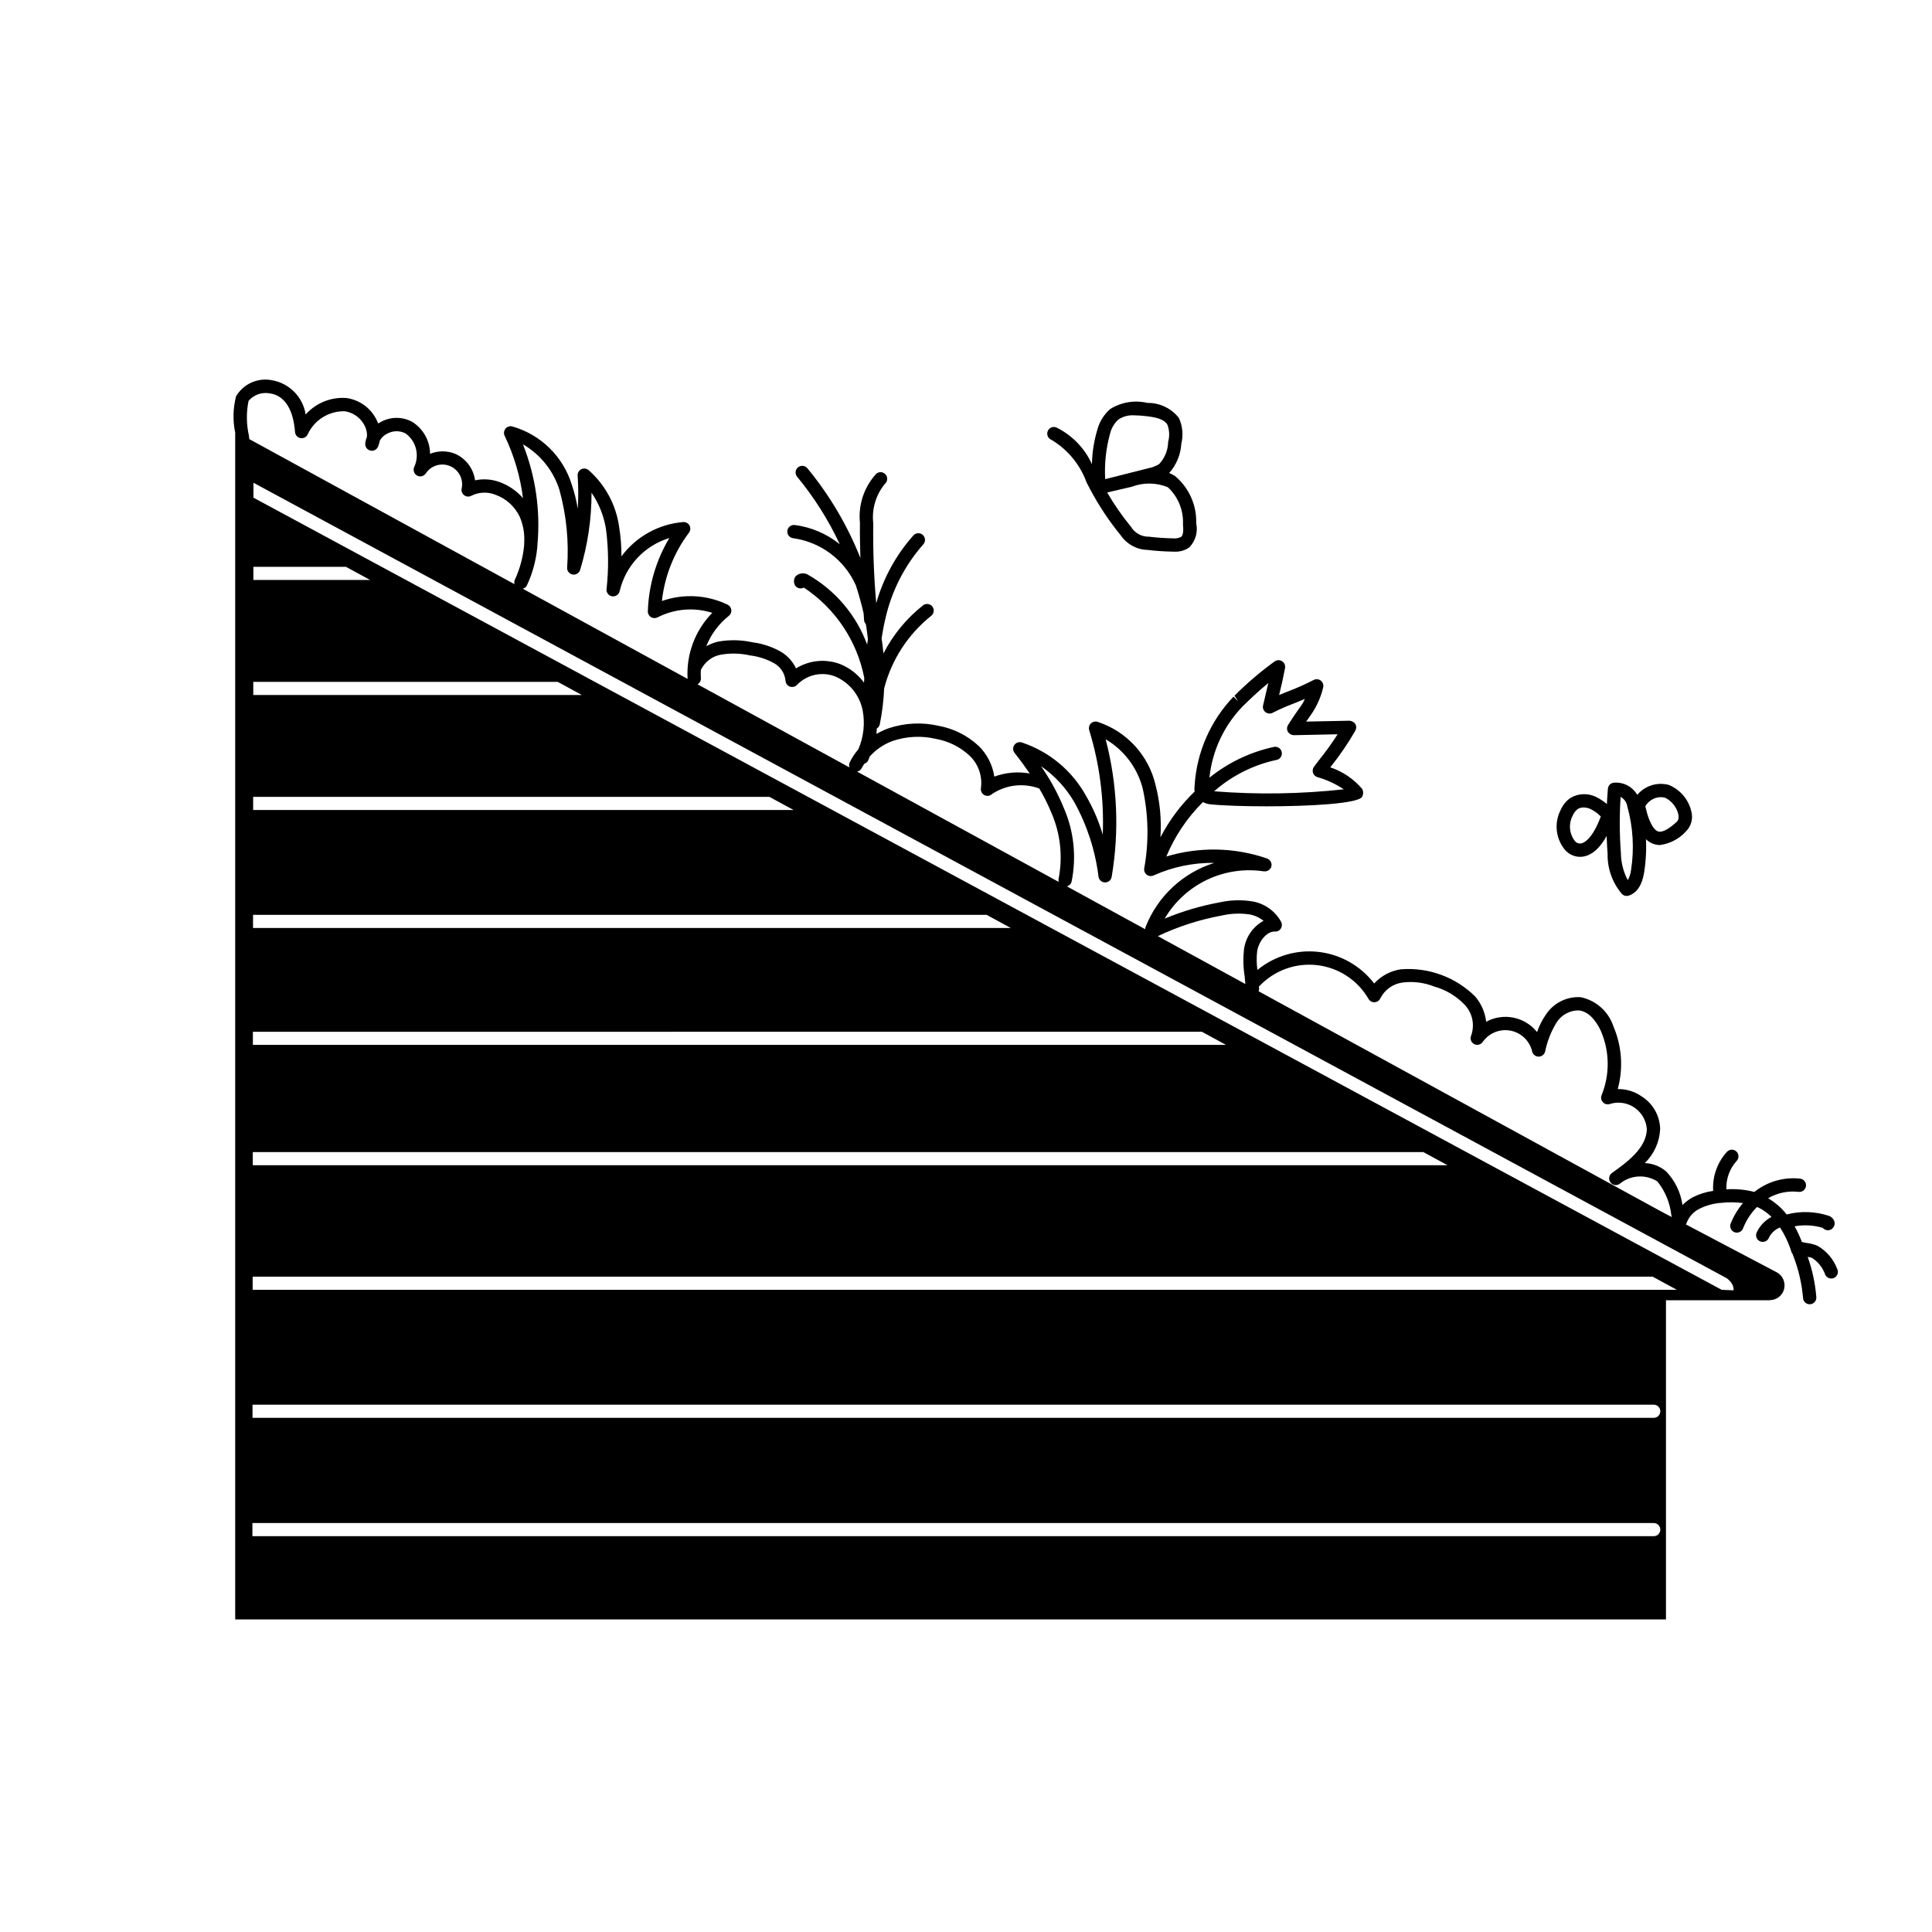 <?xml version="1.0" encoding="UTF-8"?>
<!-- Uploaded to: ICON Repo, www.svgrepo.com, Generator: ICON Repo Mixer Tools -->
<svg fill="#000000" width="800px" height="800px" version="1.1" viewBox="144 144 512 512" xmlns="http://www.w3.org/2000/svg">
 <g>
  <path d="m575.07 381.43c-0.461 0.004-0.902-0.18-1.23-0.5-2.539-2.973-3.894-6.773-3.809-10.676-0.43-5.734-0.406-11.496 0.074-17.227 0.074-0.895 0.809-1.59 1.707-1.613 3.316-0.234 6.269 2.078 6.84 5.352 1.664 5.977 2.031 12.238 1.074 18.367-0.539 3.426-1.926 5.519-4.121 6.219-0.172 0.055-0.352 0.078-0.535 0.078zm-1.59-26.242c-0.324 4.93-0.301 9.875 0.07 14.801 0.02 2.535 0.648 5.031 1.828 7.273 0.457-0.828 0.75-1.738 0.867-2.68 0.875-5.629 0.539-11.379-0.988-16.867-0.16-1.074-0.82-2.012-1.777-2.527z"/>
  <path d="m583.89 367.94c-0.531 0-1.059-0.082-1.566-0.246-2.785-0.895-4.644-4.012-5.859-9.805-0.066-0.316-0.043-0.645 0.062-0.945 1.504-3.879 5.684-6.004 9.703-4.941 2.973 1.211 5.188 3.773 5.953 6.894 0.586 1.969 0.02 4.102-1.473 5.516-1.781 1.945-4.199 3.195-6.82 3.527zm-3.859-10.242c1.211 5.391 2.754 6.441 3.371 6.641 0.734 0.246 2.184-0.02 4.926-2.523 0.188-0.172 0.754-0.695 0.422-2.106-0.48-1.879-1.754-3.449-3.488-4.312-2.062-0.504-4.207 0.438-5.231 2.301z"/>
  <path d="m562.72 371.07c-1.453-0.012-2.836-0.617-3.836-1.672-2.598-2.988-3.106-7.258-1.285-10.773 0.547-1.25 1.414-2.328 2.519-3.125 2.035-1.238 4.559-1.379 6.715-0.371 1.789 0.871 3.391 2.086 4.703 3.578 0.461 0.477 0.613 1.172 0.398 1.797-2.117 6.195-4.824 9.707-8.047 10.441-0.383 0.086-0.773 0.129-1.168 0.125zm0.961-13.082c-0.559-0.016-1.113 0.137-1.586 0.434-0.578 0.445-1.031 1.035-1.309 1.711-1.164 2.188-0.922 4.852 0.613 6.797 0.422 0.488 1.074 0.707 1.707 0.574 0.656-0.152 2.875-1.102 5.125-7.121l0.004 0.004c-0.805-0.836-1.754-1.52-2.797-2.019-0.555-0.242-1.152-0.371-1.758-0.379z"/>
  <path d="m630.88 480.29c-0.973-2.594-2.82-4.766-5.227-6.141-0.945-0.387-1.941-0.645-2.957-0.766-0.395-0.062-0.781-0.145-1.168-0.234-0.539-1.438-1.188-2.832-1.938-4.168 2.477-0.445 5.027-0.305 7.445 0.406 0.336 0.41 0.836 0.645 1.367 0.645 0.324 0 0.641-0.09 0.918-0.258 0.598-0.395 0.938-1.078 0.887-1.793-0.168-0.781-0.707-1.434-1.445-1.742-3.641-1.219-7.559-1.359-11.277-0.398-1.359-1.727-3.027-3.18-4.918-4.293 2.434-1.426 5.266-2.019 8.07-1.691 0.961 0.117 1.84-0.566 1.965-1.531 0.121-0.965-0.559-1.844-1.523-1.973-4.359-0.48-8.734 0.789-12.16 3.523-2.418-0.625-4.918-0.859-7.41-0.691-0.117-2.773 0.859-5.481 2.727-7.535 0.324-0.34 0.496-0.797 0.48-1.27-0.016-0.469-0.215-0.914-0.562-1.234-0.344-0.32-0.801-0.488-1.27-0.469-0.473 0.02-0.914 0.227-1.23 0.574-2.562 2.812-3.879 6.543-3.648 10.344-1.848 0.262-3.644 0.816-5.316 1.648-1.035 0.559-1.984 1.266-2.809 2.102-0.48-3.356-2-6.473-4.344-8.918-1.586-1.344-3.57-2.117-5.644-2.199 2.457-2.387 3.91-5.621 4.066-9.039-0.078-3.477-1.879-6.688-4.805-8.566-1.871-1.34-4.125-2.043-6.43-2.012 1.496-5.508 1.094-11.355-1.148-16.602-1.301-3.953-4.617-6.91-8.695-7.746-3.699-0.227-7.231 1.559-9.242 4.668-0.973 1.414-1.746 2.953-2.301 4.578-3.238-4.059-8.926-5.215-13.492-2.734-0.281-2.457-1.281-4.777-2.883-6.668-5.211-5.184-12.43-7.824-19.758-7.227-2.707 0.406-5.188 1.734-7.031 3.758-3.562-4.668-8.871-7.691-14.707-8.367-5.836-0.68-11.695 1.047-16.234 4.777-0.234-1.645-0.262-3.309-0.07-4.961 0.402-2.582 2.516-5.309 4.719-5.219 0.629 0.051 1.23-0.258 1.551-0.801 0.336-0.52 0.379-1.18 0.102-1.738-1.574-2.887-4.387-4.894-7.629-5.449-2.894-0.469-5.852-0.383-8.715 0.258-4.988 0.918-9.863 2.363-14.543 4.312 2.633-4.481 6.547-8.066 11.238-10.301 4.691-2.231 9.945-3.008 15.082-2.227 0.055 0.008 0.105-0.012 0.16-0.008 0.223 0.012 0.445-0.016 0.656-0.086 0.121-0.043 0.238-0.098 0.348-0.164 0.191-0.113 0.359-0.266 0.488-0.445 0.09-0.141 0.176-0.277 0.262-0.414 0.016-0.066 0.027-0.133 0.031-0.199 0.023-0.055 0.047-0.109 0.062-0.164 0-0.055-0.004-0.109-0.008-0.164 0.023-0.34-0.059-0.684-0.238-0.973-0.055-0.098-0.117-0.191-0.191-0.277-0.074-0.078-0.152-0.152-0.238-0.219-0.098-0.074-0.199-0.137-0.309-0.191-0.043-0.031-0.09-0.059-0.137-0.086-8.641-2.996-18.004-3.188-26.758-0.551 2.246-5.398 5.539-10.301 9.695-14.422 0.559 0.293 1.164 0.484 1.789 0.574 3.168 0.344 8.879 0.551 15.035 0.551 11.43 0 24.383-0.707 25.371-2.539 0.336-0.641 0.344-1.406 0.023-2.055-2.246-2.648-5.176-4.637-8.469-5.738 2.457-3.066 4.68-6.316 6.644-9.719 0.312-0.551 0.309-1.23-0.016-1.777-0.363-0.504-0.934-0.82-1.555-0.859l-11.461 0.234c0.5-0.738 0.887-1.277 1.199-1.711 1.531-2.16 2.637-4.594 3.258-7.168 0.238-0.68 0.039-1.438-0.504-1.91-0.539-0.477-1.316-0.574-1.961-0.246-2.184 1.129-4.434 2.137-6.734 3.012-0.789 0.309-1.559 0.609-2.43 0.984 0.082-0.348 0.164-0.676 0.238-0.988 0.457-1.902 0.789-3.281 1.332-6.156 0.137-0.703-0.172-1.422-0.777-1.809-0.602-0.391-1.383-0.375-1.969 0.039-3.785 2.738-7.344 5.777-10.641 9.086l0.973 1.516-1.23-1.266h-0.004c-6.117 6.391-9.773 14.742-10.316 23.574-0.07 0.527-0.07 1.066-0.004 1.594-3.66 3.523-6.719 7.617-9.055 12.125 0.316-4.66-0.117-9.344-1.289-13.867-1.848-7.918-7.715-14.285-15.453-16.773-0.621-0.16-1.281 0.027-1.723 0.488-0.441 0.465-0.598 1.129-0.41 1.742 2.754 8.965 3.969 18.328 3.59 27.699-1.059-3.582-2.539-7.023-4.41-10.254-3.695-6.715-9.793-11.785-17.074-14.191-0.734-0.219-1.531 0.062-1.965 0.703-0.43 0.637-0.398 1.48 0.082 2.082 1.527 1.922 2.816 3.703 4.012 5.441v0.004c-3.148-0.559-6.383-0.273-9.383 0.828-0.449-3.039-1.867-5.856-4.039-8.027-2.965-2.805-6.676-4.688-10.684-5.422-4.438-1.023-9.07-0.789-13.379 0.672-1.09 0.395-2.141 0.887-3.137 1.473 0.07-0.488 0.059-0.965 0.094-1.449 0.398-0.234 0.684-0.625 0.789-1.074 0.637-3.148 1.027-6.344 1.164-9.551 1.961-7.59 6.332-14.336 12.461-19.223 0.766-0.602 0.902-1.707 0.301-2.473-0.602-0.77-1.707-0.902-2.473-0.301-4.363 3.445-7.934 7.789-10.477 12.738-0.109-1.328-0.305-2.664-0.492-4 0.262-1.605 0.535-3.211 0.914-4.809 1.602-7.445 5.082-14.359 10.113-20.078 0.32-0.344 0.496-0.797 0.48-1.27-0.016-0.469-0.219-0.914-0.562-1.234-0.344-0.32-0.801-0.488-1.273-0.469-0.469 0.02-0.91 0.223-1.23 0.57-4.606 5.168-7.977 11.312-9.863 17.977-0.621-7.051-0.883-14.129-0.785-21.207-0.434-3.758 0.688-7.527 3.102-10.438 0.723-0.641 0.797-1.742 0.164-2.473s-1.73-0.816-2.469-0.191c-3.246 3.523-4.824 8.273-4.324 13.043-0.055 3.086 0.039 6.188 0.117 9.289l-0.004-0.004c-3.414-8.613-8.156-16.645-14.055-23.797-0.625-0.746-1.734-0.844-2.484-0.219-0.746 0.625-0.844 1.734-0.219 2.484 4.508 5.457 8.305 11.469 11.293 17.887-3.43-2.773-7.566-4.539-11.941-5.102-0.969-0.109-1.84 0.59-1.949 1.555-0.109 0.969 0.586 1.84 1.555 1.949 7.316 1.02 13.594 5.742 16.602 12.488 0.781 2.449 1.488 4.914 2.047 7.391 0.062 0.656 0.078 1.32 0.145 1.969v0.004c0.059 0.328 0.215 0.637 0.449 0.875 0.254 1.34 0.367 2.668 0.555 4.004-0.074 0.492-0.129 0.977-0.195 1.469h-0.004c-2.894-7.883-8.508-14.48-15.824-18.605-1.047-0.527-2.316-0.32-3.144 0.508-0.531 0.719-0.578 1.688-0.113 2.453 0.52 0.746 1.52 0.973 2.309 0.527 8.328 5.512 14.094 14.133 16.004 23.93-0.02 0.418-0.051 0.848-0.066 1.258v0.004c-1.559-2.121-3.656-3.781-6.074-4.816-3.918-1.578-8.355-1.191-11.945 1.039-0.855-1.801-2.215-3.312-3.91-4.356-2.359-1.352-4.961-2.223-7.656-2.562-2.984-0.66-6.074-0.719-9.086-0.172-1.09 0.258-2.141 0.66-3.125 1.203 1.25-3.148 3.301-5.914 5.957-8.02 0.48-0.371 0.734-0.965 0.672-1.57-0.059-0.602-0.43-1.133-0.973-1.402-5.445-2.633-11.719-2.984-17.426-0.977 0.723-6.57 3.199-12.824 7.176-18.102 0.414-0.551 0.469-1.293 0.145-1.898-0.328-0.605-0.977-0.969-1.664-0.926-6.512 0.535-12.48 3.848-16.383 9.094 0.023-2.59-0.176-5.176-0.59-7.731-0.797-5.871-3.691-11.254-8.145-15.16-0.547-0.434-1.301-0.508-1.922-0.191-0.625 0.324-0.996 0.988-0.945 1.688 0.203 2.926 0.215 5.863 0.031 8.789-0.332-2.106-0.844-4.18-1.523-6.199-2.262-7.602-8.27-13.508-15.902-15.648-0.66-0.137-1.34 0.113-1.754 0.648-0.414 0.531-0.488 1.254-0.191 1.859 2.496 5.207 4.137 10.785 4.856 16.516-1.684-1.945-3.84-3.418-6.258-4.285-2.062-0.742-4.293-0.895-6.438-0.438-0.422-3.098-2.414-5.754-5.266-7.027-2.137-0.863-4.527-0.859-6.664 0.004-0.02-3.449-1.812-6.652-4.742-8.477-2.531-1.375-5.582-1.398-8.137-0.062-0.297 0.148-0.59 0.316-0.871 0.496-0.203-0.547-0.457-1.074-0.75-1.578-1.621-2.812-4.445-4.719-7.66-5.168-4.086-0.309-8.082 1.305-10.809 4.363-0.723-4.644-4.34-8.305-8.977-9.086-3.738-0.723-7.523 0.984-9.465 4.262-0.816 3.156-0.895 6.461-0.23 9.652v314.5h379.17v-84.59h27.484v-0.031c1.453 0.012 2.793-0.781 3.481-2.059 1.016-1.93 0.277-4.32-1.656-5.34l-24.043-12.668c0.031-0.074 0.109-0.113 0.133-0.195 0.59-1.723 1.84-3.144 3.473-3.949 1.828-0.91 3.82-1.445 5.859-1.574 1.887-0.211 3.789-0.188 5.672 0.07-1.375 1.629-2.481 3.469-3.269 5.449-0.34 0.91 0.121 1.93 1.031 2.273 0.199 0.07 0.41 0.109 0.621 0.109 0.734 0 1.391-0.457 1.648-1.145 0.824-2.113 2.074-4.039 3.68-5.644 0.137 0.059 0.293 0.098 0.426 0.16h-0.004c1.27 0.625 2.426 1.457 3.422 2.457-1.723 0.918-3.102 2.371-3.926 4.141-0.398 0.887-0.004 1.934 0.887 2.332 0.227 0.102 0.473 0.152 0.723 0.152 0.695 0 1.324-0.406 1.609-1.039 0.594-1.273 1.656-2.273 2.969-2.781 1.328 2.055 2.363 4.285 3.078 6.625 0.062 0.207 0.223 0.32 0.324 0.492h-0.004c0.008 0.07 0.023 0.137 0.039 0.207 1.438 3.633 2.34 7.457 2.668 11.352 0.047 0.938 0.82 1.672 1.758 1.672h0.094c0.465-0.023 0.906-0.234 1.219-0.578 0.312-0.348 0.477-0.805 0.453-1.273-0.289-3.656-1.059-7.258-2.293-10.711 0.398 0.055 0.789 0.148 1.164 0.281 1.629 1.066 2.856 2.637 3.5 4.473 0.297 0.605 0.91 0.984 1.586 0.984 0.266 0 0.531-0.059 0.773-0.18 0.875-0.43 1.234-1.484 0.805-2.359zm-157.52-149.14 0.262-0.254c1.41-1.371 3.688-3.59 6.496-5.891-0.105 0.449-0.215 0.895-0.328 1.383-0.281 1.168-0.609 2.527-1.062 4.566l-0.004-0.004c-0.148 0.668 0.102 1.359 0.637 1.777 0.539 0.418 1.273 0.488 1.879 0.184 1.773-0.906 3.594-1.711 5.457-2.414 0.945-0.375 1.914-0.754 3.106-1.273-0.34 0.809-0.785 1.566-1.324 2.254-0.629 0.879-1.559 2.184-3.125 4.648-0.348 0.551-0.367 1.246-0.047 1.812 0.348 0.535 0.934 0.867 1.574 0.895l11.609-0.242c-1.469 2.289-3.055 4.496-4.754 6.617-0.629 0.809-1.156 1.48-1.547 2.047-0.336 0.484-0.41 1.102-0.195 1.648 0.215 0.547 0.688 0.953 1.258 1.078 2.438 0.703 4.754 1.781 6.859 3.195-11.41 1.254-22.91 1.43-34.352 0.523 4.754-4.18 10.512-7.055 16.711-8.352 0.93-0.289 1.449-1.277 1.16-2.207-0.289-0.93-1.273-1.449-2.203-1.16-6.191 1.359-11.98 4.137-16.914 8.121 0.734-7.133 3.852-13.809 8.848-18.953zm4.262 74.242c0.039-0.031 0.094-0.02 0.129-0.059 3.945-4.164 9.621-6.223 15.316-5.555 5.695 0.668 10.738 3.984 13.609 8.949 0.332 0.582 0.965 0.922 1.633 0.875 0.668-0.043 1.254-0.457 1.516-1.074 1.168-2.285 3.394-3.844 5.941-4.16 2.828-0.34 5.695 0.031 8.34 1.082 3.117 0.867 5.941 2.574 8.156 4.934 1.977 2.172 2.602 5.258 1.617 8.027-0.375 0.828-0.055 1.809 0.738 2.258 0.793 0.438 1.789 0.211 2.316-0.527 1.645-2.371 4.535-3.551 7.371-3.008 2.836 0.547 5.086 2.707 5.738 5.523 0.184 0.785 0.879 1.352 1.688 1.359h0.031c0.797 0 1.496-0.535 1.703-1.309 0.555-2.734 1.586-5.352 3.043-7.734 1.285-2.035 3.543-3.25 5.949-3.207 3.371 0.398 5.348 4.418 5.875 5.644 2.258 5.371 2.301 11.414 0.117 16.816-0.273 0.656-0.125 1.406 0.371 1.914 0.5 0.504 1.25 0.66 1.91 0.398 2.184-0.66 4.551-0.293 6.434 0.996 1.883 1.289 3.082 3.359 3.262 5.637-0.035 5.098-5.359 8.91-9.23 11.68l-0.023 0.016v0.004c-0.789 0.57-0.965 1.664-0.402 2.453 0.566 0.789 1.66 0.977 2.453 0.414 2.844-2.359 6.883-2.617 10.008-0.641 2.055 2.566 3.336 5.664 3.691 8.934l0.129 0.508-3.102-1.637-106.41-58.211c0.094-0.227 0.141-0.477 0.133-0.727-0.008-0.191-0.039-0.383-0.051-0.574zm-9.809-18.773h0.004c2.418-0.555 4.918-0.648 7.375-0.281 1.336 0.254 2.594 0.832 3.656 1.684-2.816 1.551-4.734 4.344-5.176 7.531-0.266 2.371-0.211 4.766 0.168 7.117 0.082 0.703 0.129 1.402 0.191 2.102l-23.191-12.688v0.004c5.394-2.562 11.102-4.398 16.977-5.469zm-39.027-29.879 0.004-0.004c3.336 6.082 5.488 12.746 6.332 19.633 0.137 0.852 0.867 1.48 1.73 1.484h0.012c0.859 0.004 1.59-0.613 1.738-1.461 2.066-12.133 1.523-24.566-1.594-36.477 4.891 2.875 8.43 7.586 9.832 13.082 1.531 6.965 1.66 14.168 0.379 21.184-0.082 0.637 0.191 1.273 0.715 1.652 0.52 0.379 1.207 0.441 1.789 0.168 5.059-2.273 10.555-3.41 16.098-3.328-8.34 2.609-15.043 8.859-18.234 16.996-0.07 0.184-0.105 0.379-0.109 0.578l-20.746-11.352c0.598-0.137 1.074-0.594 1.238-1.188 1.352-6.578 0.641-13.41-2.039-19.562-1.602-3.918-3.637-7.641-6.066-11.105 3.668 2.523 6.715 5.836 8.926 9.695zm-48.195-16.383 0.004-0.004c3.691-1.242 7.656-1.43 11.449-0.535 3.336 0.594 6.434 2.141 8.91 4.453 2.32 2.207 3.438 5.394 3.004 8.566-0.094 0.516 0.043 1.043 0.379 1.445 0.336 0.406 0.832 0.637 1.355 0.633 0.473 0.004 0.93-0.188 1.258-0.523 3.664-2.418 8.258-2.957 12.383-1.457 0.023 0.004 0.043-0.004 0.066 0 1.246 2.086 2.332 4.266 3.258 6.519 2.375 5.488 3.031 11.566 1.883 17.434-0.059 0.273-0.055 0.555 0.02 0.824l-53.422-29.227c0.539-0.102 1-0.457 1.238-0.953 0.211-0.395 0.441-0.773 0.695-1.145 0.422-0.129 0.773-0.422 0.98-0.812 0.176-0.363 0.281-0.734 0.438-1.102h0.004c1.66-1.855 3.758-3.273 6.102-4.121zm-45.52-22.863 0.004-0.004c2.559-0.438 5.176-0.367 7.707 0.203 2.238 0.273 4.398 0.977 6.371 2.07 1.691 0.949 2.812 2.66 3.012 4.586 0.023 0.723 0.484 1.363 1.164 1.609 0.684 0.238 1.441 0.043 1.926-0.492 2.672-2.762 6.766-3.594 10.305-2.102 3.617 1.641 6.234 4.91 7.035 8.801 0.684 3.504 0.289 7.133-1.125 10.41-0.91 1.047-1.68 2.211-2.285 3.461-0.199 0.422-0.223 0.906-0.062 1.344l-40.27-22.031-0.004 0.004c0.59-0.332 0.938-0.969 0.895-1.645-0.051-0.73-0.051-1.469-0.008-2.199 0.027-0.051 0.074-0.086 0.094-0.141 1.043-2.043 2.984-3.481 5.246-3.879zm-52.488-55.742 0.004-0.004c4.606 2.672 8.047 6.965 9.66 12.039 1.863 6.731 2.555 13.734 2.047 20.703-0.012 0.879 0.625 1.633 1.492 1.766 0.867 0.137 1.703-0.391 1.957-1.23 2.016-6.629 3.031-13.523 3.019-20.453 1.992 2.918 3.305 6.246 3.844 9.738 0.676 5.262 0.719 10.586 0.129 15.855-0.066 0.926 0.598 1.746 1.516 1.871 0.914 0.109 1.762-0.488 1.969-1.387 0.77-3.293 2.387-6.328 4.699-8.797 2.309-2.469 5.231-4.285 8.465-5.269-3.519 5.879-5.481 12.559-5.699 19.41-0.02 0.625 0.293 1.215 0.824 1.547 0.531 0.328 1.195 0.355 1.75 0.07 4.488-2.297 9.699-2.731 14.5-1.199-4.559 4.644-6.934 11.008-6.535 17.504l-43.684-23.898 0.004 0.004c0.473-0.125 0.871-0.445 1.09-0.883 1.484-3.164 2.414-6.562 2.746-10.043l0.016-0.055 0.004-0.062c0.016-0.215 0.016-0.426 0.027-0.641 0.828-9.043-0.488-18.152-3.84-26.59zm-72.512-1.371c-0.035-0.258-0.055-0.57-0.09-0.824l0.008-0.004c-0.707-3.062-0.746-6.238-0.121-9.32 1.395-1.629 3.562-2.387 5.668-1.977 3.832 0.531 6.195 4.172 6.648 10.242 0.059 0.789 0.637 1.441 1.414 1.598 0.773 0.152 1.559-0.227 1.918-0.93 1.754-3.863 5.652-6.293 9.891-6.176 2.106 0.328 3.953 1.594 5.016 3.441 0.605 0.992 0.895 2.144 0.82 3.305-0.223 0.559-0.375 1.145-0.445 1.746-0.102 0.871 0.453 1.688 1.305 1.914 0.848 0.23 1.738-0.207 2.074-1.023 0.219-0.52 0.379-1.059 0.477-1.609 0.457-0.82 1.16-1.473 2.012-1.871 1.496-0.797 3.285-0.812 4.793-0.043 2.816 2.023 3.785 5.766 2.312 8.906-0.383 0.836-0.055 1.824 0.75 2.273 0.805 0.445 1.816 0.199 2.324-0.566 1.391-2.109 4.086-2.926 6.414-1.945 2.324 0.98 3.621 3.477 3.086 5.945-0.145 0.672 0.117 1.367 0.668 1.781 0.547 0.414 1.289 0.469 1.895 0.141 1.957-0.98 4.234-1.094 6.277-0.312 2.91 1.016 5.289 3.168 6.586 5.965 0.805 1.906 1.207 3.957 1.172 6.023-0.039 0.531 0 1.074-0.055 1.605v0.008-0.004c-0.309 3.117-1.141 6.16-2.461 9.004-0.16 0.359-0.188 0.762-0.086 1.141l-69.16-37.836zm0.945 160.53 0.004-3.477 251.48-0.008 6.402 3.477zm310.19 28.406 6.402 3.477h-316.62l0.004-3.477zm-310.15-59.395 0.004-3.481h194.4l6.406 3.481zm0.031-31.262 0.004-3.477h136.82l6.402 3.477zm0.031-30.48 0.004-3.481h80.672l6.406 3.481zm0.031-30.484 0.004-3.481h24.527l6.406 3.481zm371.11 253.41h-371.37l0.004-3.481h371.36c0.465-0.004 0.91 0.18 1.238 0.504 0.328 0.328 0.512 0.773 0.512 1.234 0 0.465-0.184 0.906-0.512 1.234-0.328 0.328-0.773 0.508-1.238 0.508zm0-31.363h-371.34l0.004-3.481h371.33c0.465-0.004 0.91 0.18 1.238 0.504 0.328 0.328 0.512 0.773 0.512 1.234 0 0.465-0.184 0.906-0.512 1.234s-0.773 0.508-1.238 0.508zm3.227-33.926h-374.53l0.004-3.481h371.02l6.406 3.481zm16.16-3.047c2.223 1.742 1.691 3.207 1.762 3.18l-3.144-0.133-389.1-209.93 0.004-3.953z"/>
  <path d="m422.63 260.55c4.32 2.578 7.613 6.57 9.324 11.301l0.945 1.816h0.004c2.293 4.332 5.016 8.426 8.121 12.223 1.598 2.34 4.223 3.769 7.055 3.84 2.16 0.262 4.375 0.414 6.586 0.457 0.156 0.004 0.332 0.012 0.523 0.012 1.434 0.082 2.856-0.328 4.027-1.168 1.621-1.703 2.293-4.098 1.789-6.394 0.148-4.816-1.938-9.434-5.644-12.512-0.48-0.301-0.988-0.555-1.516-0.766 1.918-2.152 3.051-4.887 3.215-7.762 0.57-2.289 0.344-4.703-0.648-6.844-2.008-2.555-5.09-4.023-8.34-3.981-3.379-0.793-6.941-0.203-9.883 1.645-1.637 1.438-2.812 3.328-3.371 5.434-0.898 2.969-1.383 6.051-1.438 9.156-1.926-4.231-5.254-7.664-9.422-9.723-0.902-0.367-1.93 0.066-2.297 0.969-0.367 0.902 0.066 1.93 0.969 2.297zm34.867 22.434c0.113 1.152 0.188 2.746-0.5 3.301v0.004c-0.699 0.34-1.484 0.473-2.258 0.379-2.094-0.043-4.195-0.191-6.234-0.438h-0.004c-1.926 0.047-3.734-0.934-4.746-2.574-2.352-2.875-4.477-5.934-6.348-9.141l6.527-1.523 0.004-0.004c3.082-1.164 6.492-1.117 9.547 0.129 2.731 2.535 4.199 6.148 4.012 9.867zm-19.32-24.062c0.348-1.434 1.109-2.734 2.195-3.734 1.242-0.832 2.731-1.227 4.223-1.121 1.031 0.016 2.062 0.086 3.086 0.211 2.426 0.27 4.793 0.734 5.684 2.258h0.004c0.551 1.453 0.625 3.043 0.203 4.539-0.035 2.195-0.883 4.301-2.383 5.906-0.914 0.555-1.918 0.941-2.973 1.133l-11.328 2.867c-0.234-4.062 0.203-8.137 1.289-12.059z"/>
 </g>
</svg>